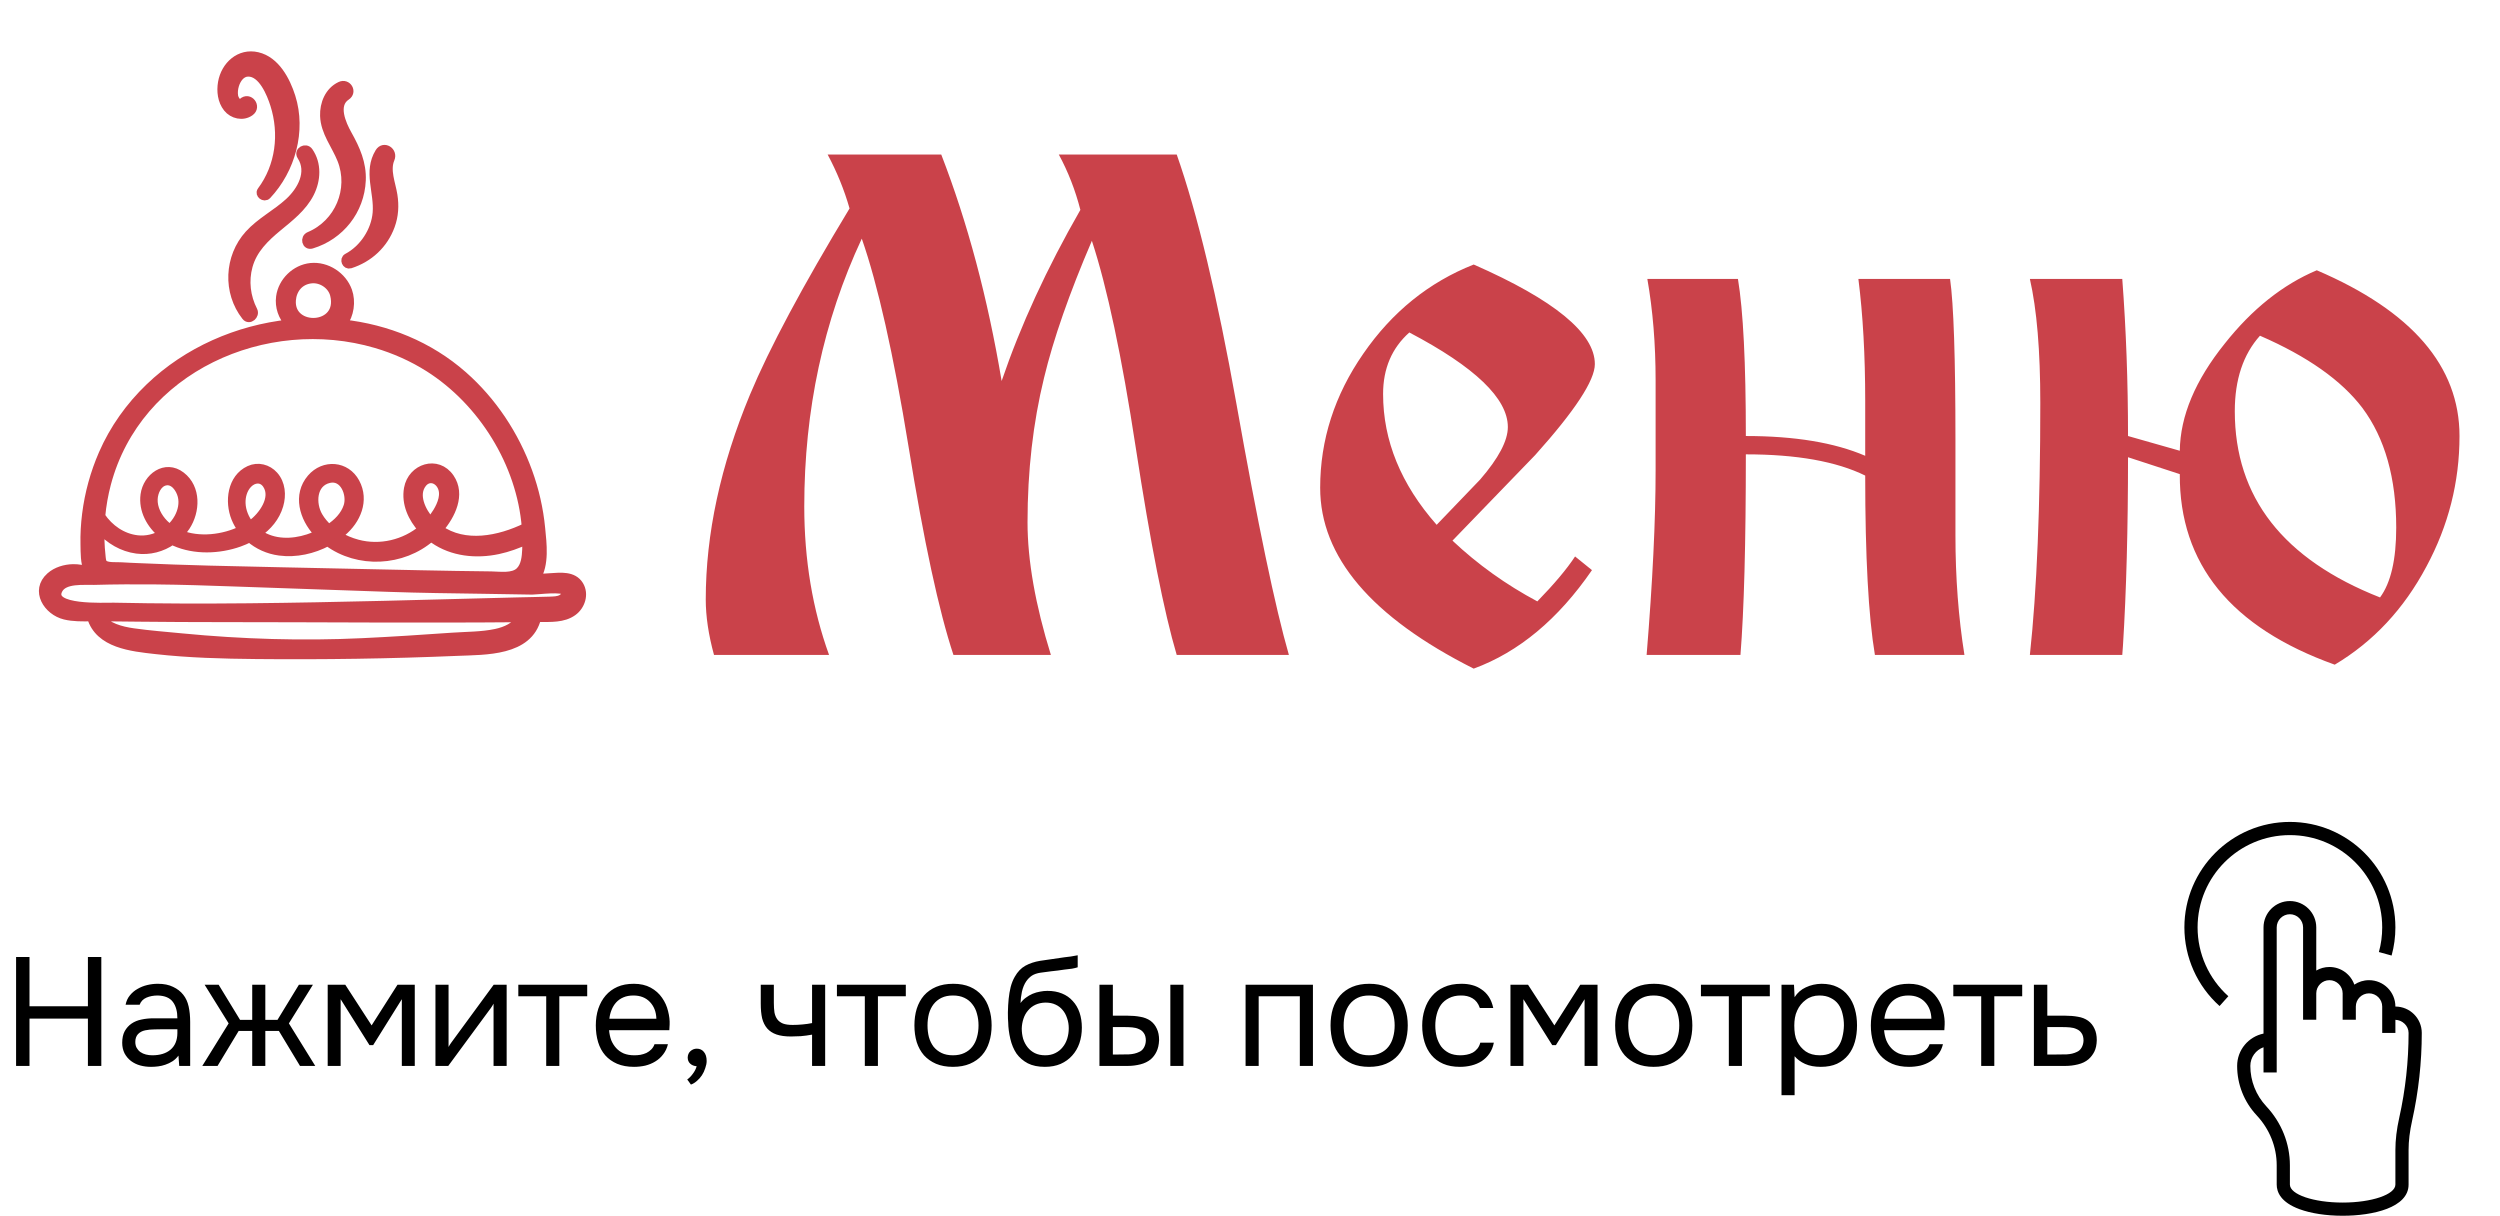 <?xml version="1.0" encoding="UTF-8"?> <svg xmlns="http://www.w3.org/2000/svg" width="292" height="142" viewBox="0 0 292 142" fill="none"> <path d="M3.445 117.534H10.268V111.774H11.834V124.5H10.268V118.974H3.445V124.5H1.879V111.774H3.445V117.534ZM20.844 123.294C20.64 123.57 20.406 123.792 20.142 123.96C19.878 124.128 19.602 124.26 19.314 124.356C19.038 124.452 18.756 124.518 18.468 124.554C18.192 124.59 17.916 124.608 17.64 124.608C17.196 124.608 16.776 124.554 16.38 124.446C15.984 124.338 15.624 124.164 15.3 123.924C14.988 123.684 14.736 123.384 14.544 123.024C14.364 122.664 14.274 122.256 14.274 121.8C14.274 121.26 14.37 120.81 14.562 120.45C14.766 120.078 15.036 119.778 15.372 119.55C15.708 119.322 16.092 119.166 16.524 119.082C16.968 118.986 17.436 118.938 17.928 118.938H20.718C20.718 118.134 20.544 117.498 20.196 117.03C19.848 116.55 19.26 116.298 18.432 116.274C17.928 116.274 17.484 116.358 17.1 116.526C16.716 116.694 16.452 116.97 16.308 117.354H14.67C14.754 116.922 14.922 116.556 15.174 116.256C15.426 115.944 15.726 115.692 16.074 115.5C16.422 115.296 16.8 115.146 17.208 115.05C17.616 114.954 18.024 114.906 18.432 114.906C19.14 114.906 19.734 115.026 20.214 115.266C20.706 115.494 21.102 115.8 21.402 116.184C21.702 116.556 21.912 117.012 22.032 117.552C22.152 118.092 22.212 118.698 22.212 119.37V124.5H20.934L20.844 123.294ZM19.044 120.216C18.756 120.216 18.42 120.222 18.036 120.234C17.664 120.234 17.304 120.27 16.956 120.342C16.608 120.414 16.326 120.564 16.11 120.792C15.906 121.02 15.804 121.32 15.804 121.692C15.804 121.968 15.858 122.202 15.966 122.394C16.074 122.586 16.218 122.748 16.398 122.88C16.59 123.012 16.806 123.108 17.046 123.168C17.286 123.228 17.532 123.258 17.784 123.258C18.684 123.258 19.392 123.042 19.908 122.61C20.436 122.166 20.706 121.524 20.718 120.684V120.216H19.044ZM29.46 124.5V120.414H27.876L25.41 124.5H23.628L26.706 119.532L23.898 115.014H25.536L28.038 119.118H29.46V115.014H30.99V119.118H32.412L34.914 115.014H36.552L33.744 119.532L36.822 124.5H35.04L32.574 120.414H30.99V124.5H29.46ZM38.275 115.014H40.327L43.405 119.766L46.429 115.014H48.445V124.5H46.933V116.706L43.585 122.07H43.153L39.787 116.706V124.5H38.275V115.014ZM52.355 124.5H50.861V115.014H52.391V122.286C52.475 122.118 52.589 121.938 52.733 121.746C52.877 121.542 52.991 121.386 53.075 121.278L57.665 115.014H59.177V124.5H57.647V117.228C57.551 117.408 57.443 117.582 57.323 117.75C57.215 117.906 57.113 118.044 57.017 118.164L52.355 124.5ZM68.586 115.014V116.364H65.328V124.5H63.798V116.364H60.54V115.014H68.586ZM71.139 120.324C71.175 120.744 71.259 121.134 71.391 121.494C71.535 121.842 71.727 122.148 71.967 122.412C72.207 122.676 72.501 122.886 72.849 123.042C73.209 123.186 73.623 123.258 74.091 123.258C74.319 123.258 74.553 123.24 74.793 123.204C75.045 123.156 75.279 123.084 75.495 122.988C75.711 122.88 75.903 122.742 76.071 122.574C76.239 122.406 76.365 122.202 76.449 121.962H78.015C77.907 122.418 77.721 122.814 77.457 123.15C77.205 123.486 76.899 123.762 76.539 123.978C76.191 124.194 75.801 124.356 75.369 124.464C74.937 124.56 74.499 124.608 74.055 124.608C73.299 124.608 72.639 124.488 72.075 124.248C71.523 124.008 71.061 123.678 70.689 123.258C70.317 122.826 70.041 122.316 69.861 121.728C69.681 121.128 69.591 120.474 69.591 119.766C69.591 119.058 69.687 118.41 69.879 117.822C70.083 117.222 70.371 116.706 70.743 116.274C71.115 115.842 71.571 115.506 72.111 115.266C72.651 115.026 73.293 114.906 74.037 114.906C74.793 114.906 75.447 115.056 75.999 115.356C76.551 115.656 76.995 116.052 77.331 116.544C77.667 117.024 77.901 117.546 78.033 118.11C78.177 118.674 78.237 119.196 78.213 119.676C78.213 119.784 78.207 119.892 78.195 120C78.195 120.108 78.189 120.216 78.177 120.324H71.139ZM76.665 118.992C76.641 118.188 76.389 117.534 75.909 117.03C75.429 116.526 74.787 116.274 73.983 116.274C73.539 116.274 73.149 116.346 72.813 116.49C72.477 116.634 72.195 116.832 71.967 117.084C71.739 117.336 71.559 117.63 71.427 117.966C71.295 118.29 71.211 118.632 71.175 118.992H76.665ZM81.368 124.536C81.055 124.512 80.803 124.41 80.612 124.23C80.419 124.05 80.323 123.81 80.323 123.51C80.335 123.198 80.444 122.952 80.647 122.772C80.864 122.58 81.109 122.484 81.385 122.484C81.734 122.484 82.01 122.61 82.213 122.862C82.43 123.114 82.537 123.468 82.537 123.924C82.537 124.176 82.484 124.452 82.376 124.752C82.279 125.064 82.147 125.346 81.98 125.598C81.811 125.85 81.614 126.072 81.385 126.264C81.169 126.456 80.942 126.594 80.701 126.678L80.269 126.084C80.51 125.916 80.731 125.688 80.936 125.4C81.151 125.112 81.296 124.824 81.368 124.536ZM88.856 115.014H90.385V117.138C90.385 117.558 90.409 117.93 90.457 118.254C90.517 118.566 90.626 118.83 90.781 119.046C90.938 119.262 91.159 119.43 91.448 119.55C91.736 119.658 92.114 119.712 92.582 119.712C92.942 119.712 93.32 119.694 93.716 119.658C94.124 119.622 94.501 119.568 94.85 119.496V115.014H96.379V124.5H94.85V120.846C94.394 120.93 93.95 120.99 93.517 121.026C93.097 121.05 92.719 121.062 92.383 121.062C91.712 121.062 91.147 120.984 90.692 120.828C90.248 120.672 89.888 120.438 89.612 120.126C89.335 119.802 89.138 119.406 89.017 118.938C88.909 118.458 88.856 117.894 88.856 117.246V115.014ZM105.799 115.014V116.364H102.541V124.5H101.011V116.364H97.753V115.014H105.799ZM111.34 114.906C112.096 114.906 112.75 115.026 113.302 115.266C113.854 115.506 114.316 115.842 114.688 116.274C115.072 116.706 115.354 117.222 115.534 117.822C115.726 118.41 115.822 119.058 115.822 119.766C115.822 120.474 115.726 121.128 115.534 121.728C115.354 122.316 115.072 122.826 114.688 123.258C114.316 123.678 113.848 124.008 113.284 124.248C112.72 124.488 112.06 124.608 111.304 124.608C110.548 124.608 109.888 124.488 109.324 124.248C108.772 124.008 108.304 123.678 107.92 123.258C107.548 122.826 107.266 122.316 107.074 121.728C106.894 121.128 106.804 120.474 106.804 119.766C106.804 119.058 106.894 118.41 107.074 117.822C107.266 117.222 107.548 116.706 107.92 116.274C108.304 115.842 108.778 115.506 109.342 115.266C109.906 115.026 110.572 114.906 111.34 114.906ZM111.304 123.258C111.82 123.258 112.264 123.168 112.636 122.988C113.02 122.808 113.332 122.562 113.572 122.25C113.824 121.926 114.004 121.554 114.112 121.134C114.232 120.714 114.292 120.258 114.292 119.766C114.292 119.286 114.232 118.836 114.112 118.416C114.004 117.984 113.824 117.612 113.572 117.3C113.332 116.976 113.02 116.724 112.636 116.544C112.264 116.364 111.82 116.274 111.304 116.274C110.788 116.274 110.344 116.364 109.972 116.544C109.6 116.724 109.288 116.976 109.036 117.3C108.796 117.612 108.616 117.984 108.496 118.416C108.388 118.836 108.334 119.286 108.334 119.766C108.334 120.258 108.388 120.714 108.496 121.134C108.616 121.554 108.796 121.926 109.036 122.25C109.288 122.562 109.6 122.808 109.972 122.988C110.344 123.168 110.788 123.258 111.304 123.258ZM119.197 117.156C119.377 116.904 119.587 116.694 119.827 116.526C120.067 116.346 120.325 116.196 120.601 116.076C120.889 115.956 121.177 115.872 121.465 115.824C121.765 115.764 122.053 115.734 122.329 115.734C122.977 115.734 123.547 115.836 124.039 116.04C124.543 116.244 124.963 116.538 125.299 116.922C125.647 117.294 125.911 117.744 126.091 118.272C126.271 118.8 126.361 119.388 126.361 120.036C126.361 120.684 126.265 121.29 126.073 121.854C125.881 122.406 125.599 122.886 125.227 123.294C124.867 123.702 124.417 124.026 123.877 124.266C123.349 124.494 122.737 124.608 122.041 124.608C121.249 124.608 120.583 124.47 120.043 124.194C119.503 123.906 119.065 123.528 118.729 123.06C118.405 122.58 118.165 122.01 118.009 121.35C117.853 120.69 117.769 120.042 117.757 119.406C117.733 119.214 117.721 118.83 117.721 118.254C117.733 117.666 117.763 117.138 117.811 116.67C117.859 116.19 117.937 115.728 118.045 115.284C118.165 114.828 118.327 114.426 118.531 114.078C118.855 113.502 119.263 113.076 119.755 112.8C120.259 112.524 120.835 112.332 121.483 112.224C121.687 112.188 122.143 112.122 122.851 112.026C123.571 111.918 124.063 111.846 124.327 111.81C124.555 111.786 124.801 111.756 125.065 111.72C125.341 111.672 125.611 111.624 125.875 111.576V112.98C125.695 113.04 125.473 113.094 125.209 113.142C124.945 113.178 124.645 113.214 124.309 113.25C124.069 113.286 123.817 113.322 123.553 113.358C123.301 113.382 123.037 113.412 122.761 113.448C122.497 113.472 122.089 113.526 121.537 113.61C121.129 113.67 120.793 113.784 120.529 113.952C120.277 114.12 120.055 114.342 119.863 114.618C119.635 114.954 119.467 115.362 119.359 115.842C119.263 116.31 119.209 116.748 119.197 117.156ZM122.077 123.258C122.521 123.258 122.911 123.174 123.247 123.006C123.595 122.838 123.883 122.61 124.111 122.322C124.351 122.034 124.531 121.698 124.651 121.314C124.771 120.93 124.831 120.522 124.831 120.09C124.831 119.67 124.765 119.28 124.633 118.92C124.513 118.548 124.339 118.23 124.111 117.966C123.883 117.69 123.607 117.48 123.283 117.336C122.959 117.18 122.563 117.102 122.095 117.102C121.663 117.114 121.279 117.198 120.943 117.354C120.607 117.51 120.319 117.732 120.079 118.02C119.839 118.296 119.659 118.62 119.539 118.992C119.419 119.352 119.353 119.73 119.341 120.126C119.341 120.546 119.395 120.948 119.503 121.332C119.623 121.704 119.797 122.034 120.025 122.322C120.253 122.61 120.535 122.838 120.871 123.006C121.219 123.174 121.621 123.258 122.077 123.258ZM128.416 115.014H129.982V118.632H131.692C132.232 118.632 132.724 118.674 133.168 118.758C133.624 118.83 134.026 118.986 134.374 119.226C134.698 119.466 134.944 119.772 135.112 120.144C135.292 120.504 135.382 120.954 135.382 121.494C135.358 122.034 135.256 122.484 135.076 122.844C134.908 123.192 134.686 123.486 134.41 123.726C134.074 124.002 133.666 124.2 133.186 124.32C132.706 124.44 132.214 124.5 131.71 124.5H128.416V115.014ZM136.696 124.5V115.014H138.226V124.5H136.696ZM130.486 123.168C130.942 123.168 131.398 123.162 131.854 123.15C132.322 123.126 132.724 123.03 133.06 122.862C133.288 122.766 133.468 122.604 133.6 122.376C133.744 122.136 133.822 121.86 133.834 121.548C133.834 121.176 133.756 120.882 133.6 120.666C133.456 120.45 133.264 120.294 133.024 120.198C132.796 120.09 132.538 120.024 132.25 120C131.962 119.976 131.68 119.964 131.404 119.964H129.982V123.168H130.486ZM145.484 124.5V115.014H153.35V124.5H151.82V116.364H147.014V124.5H145.484ZM159.944 114.906C160.7 114.906 161.354 115.026 161.906 115.266C162.458 115.506 162.92 115.842 163.292 116.274C163.676 116.706 163.958 117.222 164.138 117.822C164.33 118.41 164.426 119.058 164.426 119.766C164.426 120.474 164.33 121.128 164.138 121.728C163.958 122.316 163.676 122.826 163.292 123.258C162.92 123.678 162.452 124.008 161.888 124.248C161.324 124.488 160.664 124.608 159.908 124.608C159.152 124.608 158.492 124.488 157.928 124.248C157.376 124.008 156.908 123.678 156.524 123.258C156.152 122.826 155.87 122.316 155.678 121.728C155.498 121.128 155.408 120.474 155.408 119.766C155.408 119.058 155.498 118.41 155.678 117.822C155.87 117.222 156.152 116.706 156.524 116.274C156.908 115.842 157.382 115.506 157.946 115.266C158.51 115.026 159.176 114.906 159.944 114.906ZM159.908 123.258C160.424 123.258 160.868 123.168 161.24 122.988C161.624 122.808 161.936 122.562 162.176 122.25C162.428 121.926 162.608 121.554 162.716 121.134C162.836 120.714 162.896 120.258 162.896 119.766C162.896 119.286 162.836 118.836 162.716 118.416C162.608 117.984 162.428 117.612 162.176 117.3C161.936 116.976 161.624 116.724 161.24 116.544C160.868 116.364 160.424 116.274 159.908 116.274C159.392 116.274 158.948 116.364 158.576 116.544C158.204 116.724 157.892 116.976 157.64 117.3C157.4 117.612 157.22 117.984 157.1 118.416C156.992 118.836 156.938 119.286 156.938 119.766C156.938 120.258 156.992 120.714 157.1 121.134C157.22 121.554 157.4 121.926 157.64 122.25C157.892 122.562 158.204 122.808 158.576 122.988C158.948 123.168 159.392 123.258 159.908 123.258ZM170.523 124.608C169.767 124.608 169.113 124.488 168.561 124.248C168.009 124.008 167.553 123.672 167.193 123.24C166.833 122.808 166.563 122.298 166.383 121.71C166.203 121.122 166.113 120.48 166.113 119.784C166.113 119.112 166.209 118.482 166.401 117.894C166.593 117.294 166.875 116.778 167.247 116.346C167.619 115.902 168.087 115.554 168.651 115.302C169.215 115.038 169.899 114.906 170.703 114.906C171.183 114.906 171.609 114.96 171.981 115.068C172.353 115.164 172.701 115.326 173.025 115.554C173.361 115.77 173.649 116.058 173.889 116.418C174.129 116.778 174.303 117.216 174.411 117.732H172.845C172.665 117.204 172.377 116.826 171.981 116.598C171.597 116.37 171.141 116.262 170.613 116.274C170.097 116.274 169.641 116.376 169.245 116.58C168.861 116.772 168.549 117.03 168.309 117.354C168.081 117.678 167.913 118.056 167.805 118.488C167.697 118.908 167.643 119.34 167.643 119.784C167.643 120.252 167.697 120.696 167.805 121.116C167.925 121.536 168.099 121.908 168.327 122.232C168.567 122.544 168.873 122.796 169.245 122.988C169.617 123.168 170.061 123.258 170.577 123.258C170.829 123.258 171.075 123.234 171.315 123.186C171.567 123.138 171.795 123.06 171.999 122.952C172.215 122.832 172.401 122.676 172.557 122.484C172.713 122.292 172.827 122.058 172.899 121.782H174.483C174.387 122.274 174.213 122.7 173.961 123.06C173.721 123.408 173.421 123.702 173.061 123.942C172.701 124.17 172.305 124.338 171.873 124.446C171.441 124.554 170.991 124.608 170.523 124.608ZM176.422 115.014H178.474L181.552 119.766L184.576 115.014H186.592V124.5H185.08V116.706L181.732 122.07H181.3L177.934 116.706V124.5H176.422V115.014ZM193.184 114.906C193.94 114.906 194.594 115.026 195.146 115.266C195.698 115.506 196.16 115.842 196.532 116.274C196.916 116.706 197.198 117.222 197.378 117.822C197.57 118.41 197.666 119.058 197.666 119.766C197.666 120.474 197.57 121.128 197.378 121.728C197.198 122.316 196.916 122.826 196.532 123.258C196.16 123.678 195.692 124.008 195.128 124.248C194.564 124.488 193.904 124.608 193.148 124.608C192.392 124.608 191.732 124.488 191.168 124.248C190.616 124.008 190.148 123.678 189.764 123.258C189.392 122.826 189.11 122.316 188.918 121.728C188.738 121.128 188.648 120.474 188.648 119.766C188.648 119.058 188.738 118.41 188.918 117.822C189.11 117.222 189.392 116.706 189.764 116.274C190.148 115.842 190.622 115.506 191.186 115.266C191.75 115.026 192.416 114.906 193.184 114.906ZM193.148 123.258C193.664 123.258 194.108 123.168 194.48 122.988C194.864 122.808 195.176 122.562 195.416 122.25C195.668 121.926 195.848 121.554 195.956 121.134C196.076 120.714 196.136 120.258 196.136 119.766C196.136 119.286 196.076 118.836 195.956 118.416C195.848 117.984 195.668 117.612 195.416 117.3C195.176 116.976 194.864 116.724 194.48 116.544C194.108 116.364 193.664 116.274 193.148 116.274C192.632 116.274 192.188 116.364 191.816 116.544C191.444 116.724 191.132 116.976 190.88 117.3C190.64 117.612 190.46 117.984 190.34 118.416C190.232 118.836 190.178 119.286 190.178 119.766C190.178 120.258 190.232 120.714 190.34 121.134C190.46 121.554 190.64 121.926 190.88 122.25C191.132 122.562 191.444 122.808 191.816 122.988C192.188 123.168 192.632 123.258 193.148 123.258ZM206.715 115.014V116.364H203.457V124.5H201.927V116.364H198.669V115.014H206.715ZM209.61 127.92H208.08V115.014H209.538L209.61 116.472C209.934 115.956 210.372 115.572 210.924 115.32C211.488 115.056 212.094 114.918 212.742 114.906C213.474 114.906 214.092 115.032 214.596 115.284C215.112 115.524 215.538 115.866 215.874 116.31C216.222 116.742 216.48 117.258 216.648 117.858C216.816 118.446 216.9 119.082 216.9 119.766C216.9 120.462 216.816 121.104 216.648 121.692C216.48 122.28 216.222 122.79 215.874 123.222C215.526 123.654 215.088 123.996 214.56 124.248C214.032 124.488 213.402 124.608 212.67 124.608C211.95 124.608 211.338 124.494 210.834 124.266C210.33 124.038 209.922 123.738 209.61 123.366V127.92ZM212.544 123.258C213.06 123.258 213.492 123.168 213.84 122.988C214.2 122.796 214.488 122.544 214.704 122.232C214.932 121.908 215.094 121.536 215.19 121.116C215.298 120.696 215.358 120.246 215.37 119.766C215.37 119.286 215.316 118.836 215.208 118.416C215.112 117.984 214.95 117.612 214.722 117.3C214.494 116.988 214.194 116.742 213.822 116.562C213.462 116.37 213.024 116.274 212.508 116.274C211.896 116.274 211.368 116.442 210.924 116.778C210.48 117.102 210.144 117.516 209.916 118.02C209.784 118.296 209.694 118.584 209.646 118.884C209.598 119.172 209.574 119.472 209.574 119.784C209.574 120.144 209.598 120.48 209.646 120.792C209.694 121.092 209.784 121.38 209.916 121.656C210.144 122.112 210.474 122.496 210.906 122.808C211.35 123.108 211.896 123.258 212.544 123.258ZM220.061 120.324C220.097 120.744 220.181 121.134 220.313 121.494C220.457 121.842 220.649 122.148 220.889 122.412C221.129 122.676 221.423 122.886 221.771 123.042C222.131 123.186 222.545 123.258 223.013 123.258C223.241 123.258 223.475 123.24 223.715 123.204C223.967 123.156 224.201 123.084 224.417 122.988C224.633 122.88 224.825 122.742 224.993 122.574C225.161 122.406 225.287 122.202 225.371 121.962H226.937C226.829 122.418 226.643 122.814 226.379 123.15C226.127 123.486 225.821 123.762 225.461 123.978C225.113 124.194 224.723 124.356 224.291 124.464C223.859 124.56 223.421 124.608 222.977 124.608C222.221 124.608 221.561 124.488 220.997 124.248C220.445 124.008 219.983 123.678 219.611 123.258C219.239 122.826 218.963 122.316 218.783 121.728C218.603 121.128 218.513 120.474 218.513 119.766C218.513 119.058 218.609 118.41 218.801 117.822C219.005 117.222 219.293 116.706 219.665 116.274C220.037 115.842 220.493 115.506 221.033 115.266C221.573 115.026 222.215 114.906 222.959 114.906C223.715 114.906 224.369 115.056 224.921 115.356C225.473 115.656 225.917 116.052 226.253 116.544C226.589 117.024 226.823 117.546 226.955 118.11C227.099 118.674 227.159 119.196 227.135 119.676C227.135 119.784 227.129 119.892 227.117 120C227.117 120.108 227.111 120.216 227.099 120.324H220.061ZM225.587 118.992C225.563 118.188 225.311 117.534 224.831 117.03C224.351 116.526 223.709 116.274 222.905 116.274C222.461 116.274 222.071 116.346 221.735 116.49C221.399 116.634 221.117 116.832 220.889 117.084C220.661 117.336 220.481 117.63 220.349 117.966C220.217 118.29 220.133 118.632 220.097 118.992H225.587ZM236.193 115.014V116.364H232.935V124.5H231.405V116.364H228.147V115.014H236.193ZM237.559 115.014H239.125V118.632H241.213C241.753 118.632 242.251 118.674 242.707 118.758C243.163 118.83 243.559 118.986 243.895 119.226C244.219 119.466 244.465 119.772 244.633 120.144C244.813 120.504 244.903 120.954 244.903 121.494C244.891 122.034 244.795 122.484 244.615 122.844C244.435 123.192 244.207 123.486 243.931 123.726C243.607 124.002 243.199 124.2 242.707 124.32C242.227 124.44 241.735 124.5 241.231 124.5H237.559V115.014ZM240.025 123.168C240.481 123.168 240.937 123.162 241.393 123.15C241.849 123.126 242.245 123.03 242.581 122.862C242.809 122.766 242.989 122.604 243.121 122.376C243.265 122.136 243.343 121.86 243.355 121.548C243.355 121.176 243.277 120.882 243.121 120.666C242.977 120.45 242.785 120.294 242.545 120.198C242.317 120.09 242.059 120.024 241.771 120C241.483 119.976 241.201 119.964 240.925 119.964H239.125V123.168H240.025Z" fill="black"></path> <path d="M279.782 117.565H279.782V117.564C279.782 115.866 278.4 114.484 276.701 114.484C276.067 114.484 275.478 114.676 274.987 115.006C274.566 113.806 273.423 112.944 272.08 112.944C271.52 112.944 270.994 113.095 270.54 113.358V108.323C270.54 106.624 269.159 105.242 267.46 105.242C265.761 105.242 264.379 106.624 264.379 108.323V120.723C262.624 121.08 261.298 122.636 261.298 124.496C261.298 126.645 262.107 128.695 263.576 130.267C265.088 131.885 265.919 133.953 265.919 136.098V138.359C265.919 139.221 266.381 140.423 268.589 141.235C269.93 141.727 271.717 142 273.621 142C277.174 142 281.323 141.047 281.322 138.359V134.323C281.322 133.256 281.46 132.125 281.74 130.868C282.484 127.518 282.863 124.079 282.863 120.645C282.863 118.946 281.481 117.565 279.782 117.565ZM280.235 130.534C279.93 131.902 279.782 133.14 279.782 134.323V138.359C279.782 139.517 277.019 140.46 273.621 140.46C270.223 140.46 267.46 139.517 267.46 138.359V136.098C267.46 133.562 266.48 131.118 264.701 129.214C263.501 127.929 262.839 126.255 262.839 124.496C262.839 123.492 263.483 122.636 264.379 122.318V125.266H265.919V108.323C265.919 107.472 266.611 106.782 267.46 106.782C268.308 106.782 269 107.472 269 108.323V116.021C269 116.022 269 116.023 269 116.024H269V119.105H270.54V116.023C270.541 115.173 271.232 114.484 272.081 114.484C272.929 114.484 273.621 115.174 273.621 116.024V117.561C273.621 117.562 273.621 117.563 273.621 117.564H273.621V119.105H275.161V117.564H275.161C275.161 116.714 275.853 116.024 276.701 116.024C277.55 116.024 278.242 116.714 278.242 117.564V120.645H279.782V119.114C280.579 119.136 281.322 119.8 281.322 120.645C281.322 123.965 280.956 127.293 280.235 130.534Z" fill="black"></path> <path d="M256.678 108.323C256.678 102.378 261.514 97.54 267.46 97.54C273.405 97.54 278.242 102.378 278.242 108.323C278.242 109.301 278.112 110.268 277.854 111.198L279.339 111.608C279.633 110.544 279.782 109.439 279.782 108.323C279.782 101.528 274.254 96 267.46 96C260.665 96 255.137 101.528 255.137 108.322C255.137 111.822 256.634 115.169 259.244 117.504L260.271 116.358C257.987 114.314 256.678 111.385 256.678 108.323Z" fill="black"></path> <path d="M150.543 76.5H137.441C135.958 71.489 134.362 63.412 132.654 52.27C131.031 41.633 129.323 33.584 127.531 28.125C124.9 34.256 123.038 39.589 121.946 44.124C120.659 49.387 120.015 55.014 120.015 61.005C120.015 65.456 120.924 70.621 122.744 76.5H111.364C109.657 71.349 107.907 63.23 106.115 52.145C104.352 41.339 102.532 33.248 100.656 27.873C96.177 37.475 93.938 47.903 93.938 59.157C93.938 65.372 94.903 71.153 96.835 76.5H83.397C82.754 74.148 82.432 71.993 82.432 70.033C82.432 62.363 84.153 54.384 87.597 46.098C89.864 40.667 93.742 33.416 99.228 24.346C98.613 22.19 97.759 20.09 96.667 18.047H109.937C113.016 25.997 115.368 34.816 116.991 44.502C119.203 38.007 122.268 31.344 126.188 24.514C125.6 22.218 124.76 20.062 123.668 18.047H137.441C139.849 24.906 142.173 34.606 144.412 47.148C146.904 61.173 148.947 70.957 150.543 76.5ZM186.278 42.528C186.278 44.432 183.955 47.973 179.308 53.152C176.088 56.484 172.869 59.815 169.649 63.147C172.589 65.918 175.892 68.284 179.56 70.243C181.547 68.2 183.017 66.45 183.969 64.994L185.942 66.59C181.995 72.329 177.39 76.164 172.127 78.096C160.173 72.077 154.196 65.036 154.196 56.974C154.196 51.375 155.876 46.154 159.235 41.31C162.595 36.44 166.892 32.968 172.127 30.896C181.561 35.04 186.278 38.917 186.278 42.528ZM176.116 49.877C176.116 46.546 172.281 42.864 164.61 38.833C162.567 40.653 161.545 43.046 161.545 46.014C161.545 51.473 163.631 56.568 167.802 61.299C169.509 59.535 171.203 57.772 172.883 56.008C175.038 53.516 176.116 51.473 176.116 49.877ZM229.446 76.5H218.99C218.234 71.993 217.856 65.008 217.856 55.546C214.497 53.894 209.85 53.068 203.915 53.068C203.915 63.454 203.705 71.265 203.285 76.5H192.325C193.025 67.962 193.375 60.767 193.375 54.916V44.418C193.375 40.191 193.053 36.243 192.409 32.576H202.991C203.607 36.272 203.915 42.388 203.915 50.927C209.626 50.927 214.273 51.697 217.856 53.236V46.812C217.856 41.52 217.59 36.775 217.059 32.576H227.767C228.187 35.516 228.396 41.773 228.396 51.347V62.559C228.396 67.458 228.746 72.105 229.446 76.5ZM287.27 50.927C287.27 56.302 285.982 61.383 283.406 66.17C280.775 71.125 277.205 74.946 272.698 77.634C260.576 73.295 254.544 65.876 254.6 55.378L248.553 53.404C248.553 61.719 248.357 69.039 247.965 75.366L247.881 76.5H237.089C237.901 68.969 238.307 59.157 238.307 47.063C238.307 40.961 237.901 36.132 237.089 32.576H247.881C248.329 38.511 248.553 44.628 248.553 50.927L254.6 52.648C254.656 48.589 256.405 44.418 259.849 40.135C263.04 36.103 266.623 33.248 270.599 31.568C281.713 36.328 287.27 42.78 287.27 50.927ZM279.879 61.635C279.879 55.84 278.563 51.179 275.932 47.651C273.496 44.432 269.507 41.618 263.964 39.211C262.004 41.395 261.024 44.334 261.024 48.029C261.024 58.079 266.679 65.33 277.989 69.781C279.249 68.074 279.879 65.358 279.879 61.635Z" fill="#CA424A"></path> <path d="M67.658 68.357C66.945 67.185 65.449 67.377 64.284 67.45C63.725 67.484 63.166 67.52 62.608 67.556C63.675 65.946 63.349 63.49 63.177 61.714C62.958 59.45 62.453 57.234 61.676 55.098C60.116 50.801 57.526 46.879 54.088 43.852C50.12 40.358 45.178 38.38 40.048 37.815C40.855 36.775 41.063 35.214 40.632 33.997C40.01 32.246 38.158 31.031 36.299 31.22C34.512 31.401 32.988 32.888 32.748 34.664C32.589 35.847 33.005 36.992 33.782 37.815C27.75 38.472 21.894 41.007 17.469 45.257C15.169 47.466 13.296 50.087 12.022 53.015C11.045 55.26 10.397 57.617 10.09 60.046C9.94 61.229 9.873 62.422 9.901 63.615C9.924 64.566 9.882 65.739 10.308 66.635C9.722 66.51 9.133 66.38 8.535 66.394C7.597 66.414 6.59 66.709 5.878 67.341C4.025 68.986 5.566 71.379 7.582 71.867C8.565 72.105 9.628 72.086 10.661 72.07C11.587 75.224 15.393 75.584 18.194 75.9C22.076 76.338 26.013 76.438 29.917 76.477C37.75 76.555 45.611 76.436 53.438 76.105C56.663 75.969 61.743 76.141 62.707 72.155C62.8 72.154 62.893 72.154 62.986 72.153C64.3 72.138 65.78 72.245 66.905 71.438C67.85 70.76 68.291 69.399 67.658 68.357ZM34.06 35.062C34.151 33.829 34.947 32.728 36.391 32.594C37.553 32.486 38.771 33.286 39.055 34.432C40.058 38.475 33.791 38.699 34.06 35.062ZM12.463 56.494C16.034 43.008 31.018 36.371 43.921 40.161C46.094 40.8 48.183 41.729 50.097 42.942C56.353 46.91 60.847 54.117 61.444 61.572C58.32 63.098 54.276 63.925 51.292 61.801C52.709 60.167 53.876 57.752 52.562 55.822C51.096 53.67 48.116 54.639 47.684 57.058C47.372 58.805 48.153 60.513 49.332 61.803C47.268 63.531 44.405 64.231 41.747 63.521C40.957 63.31 40.17 62.982 39.454 62.542C39.619 62.422 39.781 62.298 39.936 62.169C41.642 60.749 42.633 58.45 41.512 56.361C40.418 54.323 37.833 54.141 36.352 55.869C34.679 57.822 35.474 60.471 37.067 62.193C37.129 62.26 37.193 62.323 37.257 62.387C37.066 62.478 36.874 62.562 36.686 62.64C34.882 63.381 32.713 63.629 30.906 62.756C30.629 62.623 30.363 62.459 30.113 62.27C31.262 61.479 32.187 60.403 32.593 59.017C32.939 57.838 32.842 56.484 31.996 55.538C31.27 54.727 30.133 54.431 29.131 54.893C27.043 55.856 26.736 58.593 27.513 60.511C27.715 61.01 27.979 61.468 28.291 61.885C26.124 62.969 23.229 63.308 20.988 62.383C21.248 62.115 21.487 61.823 21.697 61.505C22.881 59.712 22.996 57.006 21.151 55.59C19.303 54.171 17.191 55.762 16.914 57.789C16.669 59.585 17.608 61.267 18.974 62.383C18.096 62.889 17.07 63.134 16.047 63.02C14.286 62.825 12.757 61.752 11.79 60.305C11.909 59.02 12.131 57.745 12.463 56.494ZM51.058 59.803C50.822 60.19 50.555 60.553 50.263 60.89C49.228 59.73 48.29 57.775 49.347 56.45C50.002 55.628 51.028 55.847 51.521 56.691C52.098 57.679 51.597 58.918 51.058 59.803ZM38.398 61.756C37.926 61.334 37.514 60.85 37.195 60.304C36.344 58.849 36.421 56.379 38.435 55.914C40.198 55.506 41.073 57.747 40.629 59.128C40.269 60.249 39.399 61.109 38.398 61.756ZM29.392 61.223C29.325 61.271 29.256 61.317 29.187 61.364C28.596 60.617 28.213 59.707 28.181 58.769C28.154 57.962 28.395 57.098 28.968 56.509C29.626 55.832 30.609 55.741 31.172 56.596C32.218 58.183 30.657 60.311 29.392 61.223ZM20.849 60.481C20.587 60.962 20.242 61.388 19.841 61.751C19.605 61.582 19.381 61.395 19.173 61.186C18.424 60.429 17.865 59.374 17.915 58.285C17.952 57.463 18.398 56.408 19.291 56.211C20.314 55.986 21.039 57.059 21.256 57.917C21.475 58.784 21.27 59.707 20.849 60.481ZM11.702 61.801C12.795 63.055 14.301 63.94 15.97 64.162C17.462 64.361 18.928 63.965 20.114 63.13C20.218 63.184 20.322 63.234 20.427 63.281C22.738 64.307 25.59 64.2 27.946 63.363C28.363 63.215 28.773 63.037 29.169 62.833C30.128 63.673 31.339 64.218 32.649 64.391C34.563 64.643 36.566 64.201 38.282 63.281C41.825 65.917 46.999 65.669 50.353 62.744C50.455 62.823 50.558 62.899 50.662 62.972C52.853 64.502 55.627 64.772 58.191 64.224C59.34 63.979 60.445 63.572 61.511 63.083C61.514 63.453 61.511 63.823 61.494 64.193C61.454 65.05 61.363 66.095 60.713 66.732C59.917 67.513 58.372 67.252 57.365 67.24C54.639 67.209 51.914 67.165 49.188 67.107C43.683 66.989 38.177 66.871 32.671 66.754C27.165 66.636 21.657 66.522 16.154 66.273C15.5 66.243 14.845 66.222 14.192 66.177C13.644 66.138 12.746 66.231 12.25 65.979C11.87 65.787 11.874 65.34 11.829 64.937C11.759 64.322 11.718 63.704 11.7 63.086C11.688 62.657 11.691 62.229 11.702 61.801ZM57.947 73.948C56.276 74.309 54.494 74.279 52.794 74.399C49.306 74.644 45.816 74.873 42.322 75.038C35.298 75.37 28.238 75.153 21.239 74.477C19.351 74.294 17.447 74.149 15.568 73.882C14.104 73.674 12.503 73.243 11.573 72.064C11.596 72.064 11.619 72.064 11.641 72.064C13.228 72.084 14.814 72.097 16.401 72.114C19.519 72.148 22.637 72.163 25.756 72.164C37.44 72.166 49.124 72.278 60.808 72.172C60.248 73.185 59.087 73.702 57.947 73.948ZM65.603 69.941C65.185 70.173 64.648 70.17 64.185 70.187C62.94 70.231 61.692 70.241 60.446 70.275C55.229 70.416 50.013 70.556 44.796 70.679C34.292 70.925 23.789 71.121 13.283 70.894C12.264 70.872 5.597 71.262 6.811 68.877C7.474 67.574 9.808 67.853 10.986 67.817C13.416 67.743 15.852 67.739 18.281 67.762C21.277 67.789 24.28 67.894 27.275 67.998C33.326 68.208 39.377 68.419 45.427 68.629C49.035 68.755 52.821 68.804 56.498 68.856C58.389 68.882 60.28 68.91 62.171 68.951C62.684 68.962 65.81 68.522 66.113 69.112C66.263 69.406 65.813 69.824 65.603 69.941Z" fill="#CA424A"></path> <path d="M36.067 17.704C35.7 17.174 34.833 17.663 35.192 18.215C36.432 20.118 35.201 22.297 33.728 23.64C32.258 24.98 30.425 25.898 29.081 27.382C26.684 30.031 26.505 34.131 28.718 36.944C29.117 37.452 29.842 36.805 29.574 36.283C28.748 34.67 28.525 32.82 29.008 31.068C29.542 29.129 30.924 27.791 32.43 26.547C33.832 25.389 35.361 24.216 36.196 22.554C36.967 21.021 37.072 19.154 36.067 17.704Z" fill="#CA424A"></path> <path d="M40.611 15.719C39.935 14.511 38.9 12.238 40.455 11.215C41.202 10.724 40.557 9.66 39.762 10.03C38.433 10.648 37.838 12.129 37.886 13.534C37.952 15.445 39.213 16.927 39.892 18.634C41.281 22.126 39.591 26.132 36.127 27.576C35.553 27.815 35.758 28.733 36.393 28.541C39.735 27.53 42.068 24.572 42.224 21.075C42.312 19.09 41.558 17.412 40.611 15.719Z" fill="#CA424A"></path> <path d="M45.917 22.786C45.706 21.441 45.02 19.882 45.594 18.545C45.962 17.688 44.826 16.955 44.309 17.794C42.922 20.042 44.227 22.448 44.026 24.852C43.848 26.991 42.461 29.098 40.57 30.091C40.155 30.309 40.44 30.998 40.891 30.853C43.099 30.143 44.82 28.556 45.619 26.368C46.048 25.192 46.11 24.014 45.917 22.786Z" fill="#CA424A"></path> <path d="M34.009 11.318C33.402 9.404 32.196 7.087 30.063 6.589C27.99 6.104 26.304 7.669 25.961 9.646C25.787 10.651 25.917 11.777 26.568 12.598C27.188 13.379 28.362 13.657 29.2 13.057C30.037 12.458 29.096 11.239 28.337 11.939C27.843 12.395 27.378 11.636 27.313 11.214C27.247 10.787 27.296 10.347 27.421 9.935C27.637 9.225 28.147 8.462 28.971 8.446C30.652 8.415 31.661 10.94 32.068 12.228C33.141 15.631 32.699 19.403 30.541 22.297C30.261 22.673 30.871 23.129 31.186 22.795C33.993 19.819 35.265 15.279 34.009 11.318Z" fill="#CA424A"></path> <path d="M67.658 68.357C66.945 67.185 65.449 67.377 64.284 67.45C63.725 67.484 63.166 67.52 62.608 67.556C63.675 65.946 63.349 63.49 63.177 61.714C62.958 59.45 62.453 57.234 61.676 55.098C60.116 50.801 57.526 46.879 54.088 43.852C50.12 40.358 45.178 38.38 40.048 37.815C40.855 36.775 41.063 35.214 40.632 33.997C40.01 32.246 38.158 31.031 36.299 31.22C34.512 31.401 32.988 32.888 32.748 34.664C32.589 35.847 33.005 36.992 33.782 37.815C27.75 38.472 21.894 41.007 17.469 45.257C15.169 47.466 13.296 50.087 12.022 53.015C11.045 55.26 10.397 57.617 10.09 60.046C9.94 61.229 9.873 62.422 9.901 63.615C9.924 64.566 9.882 65.739 10.308 66.635C9.722 66.51 9.133 66.38 8.535 66.394C7.597 66.414 6.59 66.709 5.878 67.341C4.025 68.986 5.566 71.379 7.582 71.867C8.565 72.105 9.628 72.086 10.661 72.07C11.587 75.224 15.393 75.584 18.194 75.9C22.076 76.338 26.013 76.438 29.917 76.477C37.75 76.555 45.611 76.436 53.438 76.105C56.663 75.969 61.743 76.141 62.707 72.155C62.8 72.154 62.893 72.154 62.986 72.153C64.3 72.138 65.78 72.245 66.905 71.438C67.85 70.76 68.291 69.399 67.658 68.357ZM34.06 35.062C34.151 33.829 34.947 32.728 36.391 32.594C37.553 32.486 38.771 33.286 39.055 34.432C40.058 38.475 33.791 38.699 34.06 35.062ZM12.463 56.494C16.034 43.008 31.018 36.371 43.921 40.161C46.094 40.8 48.183 41.729 50.097 42.942C56.353 46.91 60.847 54.117 61.444 61.572C58.32 63.098 54.276 63.925 51.292 61.801C52.709 60.167 53.876 57.752 52.562 55.822C51.096 53.67 48.116 54.639 47.684 57.058C47.372 58.805 48.153 60.513 49.332 61.803C47.268 63.531 44.405 64.231 41.747 63.521C40.957 63.31 40.17 62.982 39.454 62.542C39.619 62.422 39.781 62.298 39.936 62.169C41.642 60.749 42.633 58.45 41.512 56.361C40.418 54.323 37.833 54.141 36.352 55.869C34.679 57.822 35.474 60.471 37.067 62.193C37.129 62.26 37.193 62.323 37.257 62.387C37.066 62.478 36.874 62.562 36.686 62.64C34.882 63.381 32.713 63.629 30.906 62.756C30.629 62.623 30.363 62.459 30.113 62.27C31.262 61.479 32.187 60.403 32.593 59.017C32.939 57.838 32.842 56.484 31.996 55.538C31.27 54.727 30.133 54.431 29.131 54.893C27.043 55.856 26.736 58.593 27.513 60.511C27.715 61.01 27.979 61.468 28.291 61.885C26.124 62.969 23.229 63.308 20.988 62.383C21.248 62.115 21.487 61.823 21.697 61.505C22.881 59.712 22.996 57.006 21.151 55.59C19.303 54.171 17.191 55.762 16.914 57.789C16.669 59.585 17.608 61.267 18.974 62.383C18.096 62.889 17.07 63.134 16.047 63.02C14.286 62.825 12.757 61.752 11.79 60.305C11.909 59.02 12.131 57.745 12.463 56.494ZM51.058 59.803C50.822 60.19 50.555 60.553 50.263 60.89C49.228 59.73 48.29 57.775 49.347 56.45C50.002 55.628 51.028 55.847 51.521 56.691C52.098 57.679 51.597 58.918 51.058 59.803ZM38.398 61.756C37.926 61.334 37.514 60.85 37.195 60.304C36.344 58.849 36.421 56.379 38.435 55.914C40.198 55.506 41.073 57.747 40.629 59.128C40.269 60.249 39.399 61.109 38.398 61.756ZM29.392 61.223C29.325 61.271 29.256 61.317 29.187 61.364C28.596 60.617 28.213 59.707 28.181 58.769C28.154 57.962 28.395 57.098 28.968 56.509C29.626 55.832 30.609 55.741 31.172 56.596C32.218 58.183 30.657 60.311 29.392 61.223ZM20.849 60.481C20.587 60.962 20.242 61.388 19.841 61.751C19.605 61.582 19.381 61.395 19.173 61.186C18.424 60.429 17.865 59.374 17.915 58.285C17.952 57.463 18.398 56.408 19.291 56.211C20.314 55.986 21.039 57.059 21.256 57.917C21.475 58.784 21.27 59.707 20.849 60.481ZM11.702 61.801C12.795 63.055 14.301 63.94 15.97 64.162C17.462 64.361 18.928 63.965 20.114 63.13C20.218 63.184 20.322 63.234 20.427 63.281C22.738 64.307 25.59 64.2 27.946 63.363C28.363 63.215 28.773 63.037 29.169 62.833C30.128 63.673 31.339 64.218 32.649 64.391C34.563 64.643 36.566 64.201 38.282 63.281C41.825 65.917 46.999 65.669 50.353 62.744C50.455 62.823 50.558 62.899 50.662 62.972C52.853 64.502 55.627 64.772 58.191 64.224C59.34 63.979 60.445 63.572 61.511 63.083C61.514 63.453 61.511 63.823 61.494 64.193C61.454 65.05 61.363 66.095 60.713 66.732C59.917 67.513 58.372 67.252 57.365 67.24C54.639 67.209 51.914 67.165 49.188 67.107C43.683 66.989 38.177 66.871 32.671 66.754C27.165 66.636 21.657 66.522 16.154 66.273C15.5 66.243 14.845 66.222 14.192 66.177C13.644 66.138 12.746 66.231 12.25 65.979C11.87 65.787 11.874 65.34 11.829 64.937C11.759 64.322 11.718 63.704 11.7 63.086C11.688 62.657 11.691 62.229 11.702 61.801ZM57.947 73.948C56.276 74.309 54.494 74.279 52.794 74.399C49.306 74.644 45.816 74.873 42.322 75.038C35.298 75.37 28.238 75.153 21.239 74.477C19.351 74.294 17.447 74.149 15.568 73.882C14.104 73.674 12.503 73.243 11.573 72.064C11.596 72.064 11.619 72.064 11.641 72.064C13.228 72.084 14.814 72.097 16.401 72.114C19.519 72.148 22.637 72.163 25.756 72.164C37.44 72.166 49.124 72.278 60.808 72.172C60.248 73.185 59.087 73.702 57.947 73.948ZM65.603 69.941C65.185 70.173 64.648 70.17 64.185 70.187C62.94 70.231 61.692 70.241 60.446 70.275C55.229 70.416 50.013 70.556 44.796 70.679C34.292 70.925 23.789 71.121 13.283 70.894C12.264 70.872 5.597 71.262 6.811 68.877C7.474 67.574 9.808 67.853 10.986 67.817C13.416 67.743 15.852 67.739 18.281 67.762C21.277 67.789 24.28 67.894 27.275 67.998C33.326 68.208 39.377 68.419 45.427 68.629C49.035 68.755 52.821 68.804 56.498 68.856C58.389 68.882 60.28 68.91 62.171 68.951C62.684 68.962 65.81 68.522 66.113 69.112C66.263 69.406 65.813 69.824 65.603 69.941Z" stroke="#CA424A"></path> <path d="M36.067 17.704C35.7 17.174 34.833 17.663 35.192 18.215C36.432 20.118 35.201 22.297 33.728 23.64C32.258 24.98 30.425 25.898 29.081 27.382C26.684 30.031 26.505 34.131 28.718 36.944C29.117 37.452 29.842 36.805 29.574 36.283C28.748 34.67 28.525 32.82 29.008 31.068C29.542 29.129 30.924 27.791 32.43 26.547C33.832 25.389 35.361 24.216 36.196 22.554C36.967 21.021 37.072 19.154 36.067 17.704Z" stroke="#CA424A"></path> <path d="M40.611 15.719C39.935 14.511 38.9 12.238 40.455 11.215C41.202 10.724 40.557 9.66 39.762 10.03C38.433 10.648 37.838 12.129 37.886 13.534C37.952 15.445 39.213 16.927 39.892 18.634C41.281 22.126 39.591 26.132 36.127 27.576C35.553 27.815 35.758 28.733 36.393 28.541C39.735 27.53 42.068 24.572 42.224 21.075C42.312 19.09 41.558 17.412 40.611 15.719Z" stroke="#CA424A"></path> <path d="M45.917 22.786C45.706 21.441 45.02 19.882 45.594 18.545C45.962 17.688 44.826 16.955 44.309 17.794C42.922 20.042 44.227 22.448 44.026 24.852C43.848 26.991 42.461 29.098 40.57 30.091C40.155 30.309 40.44 30.998 40.891 30.853C43.099 30.143 44.82 28.556 45.619 26.368C46.048 25.192 46.11 24.014 45.917 22.786Z" stroke="#CA424A"></path> <path d="M34.009 11.318C33.402 9.404 32.196 7.087 30.063 6.589C27.99 6.104 26.304 7.669 25.961 9.646C25.787 10.651 25.917 11.777 26.568 12.598C27.188 13.379 28.362 13.657 29.2 13.057C30.037 12.458 29.096 11.239 28.337 11.939C27.843 12.395 27.378 11.636 27.313 11.214C27.247 10.787 27.296 10.347 27.421 9.935C27.637 9.225 28.147 8.462 28.971 8.446C30.652 8.415 31.661 10.94 32.068 12.228C33.141 15.631 32.699 19.403 30.541 22.297C30.261 22.673 30.871 23.129 31.186 22.795C33.993 19.819 35.265 15.279 34.009 11.318Z" stroke="#CA424A"></path> </svg> 